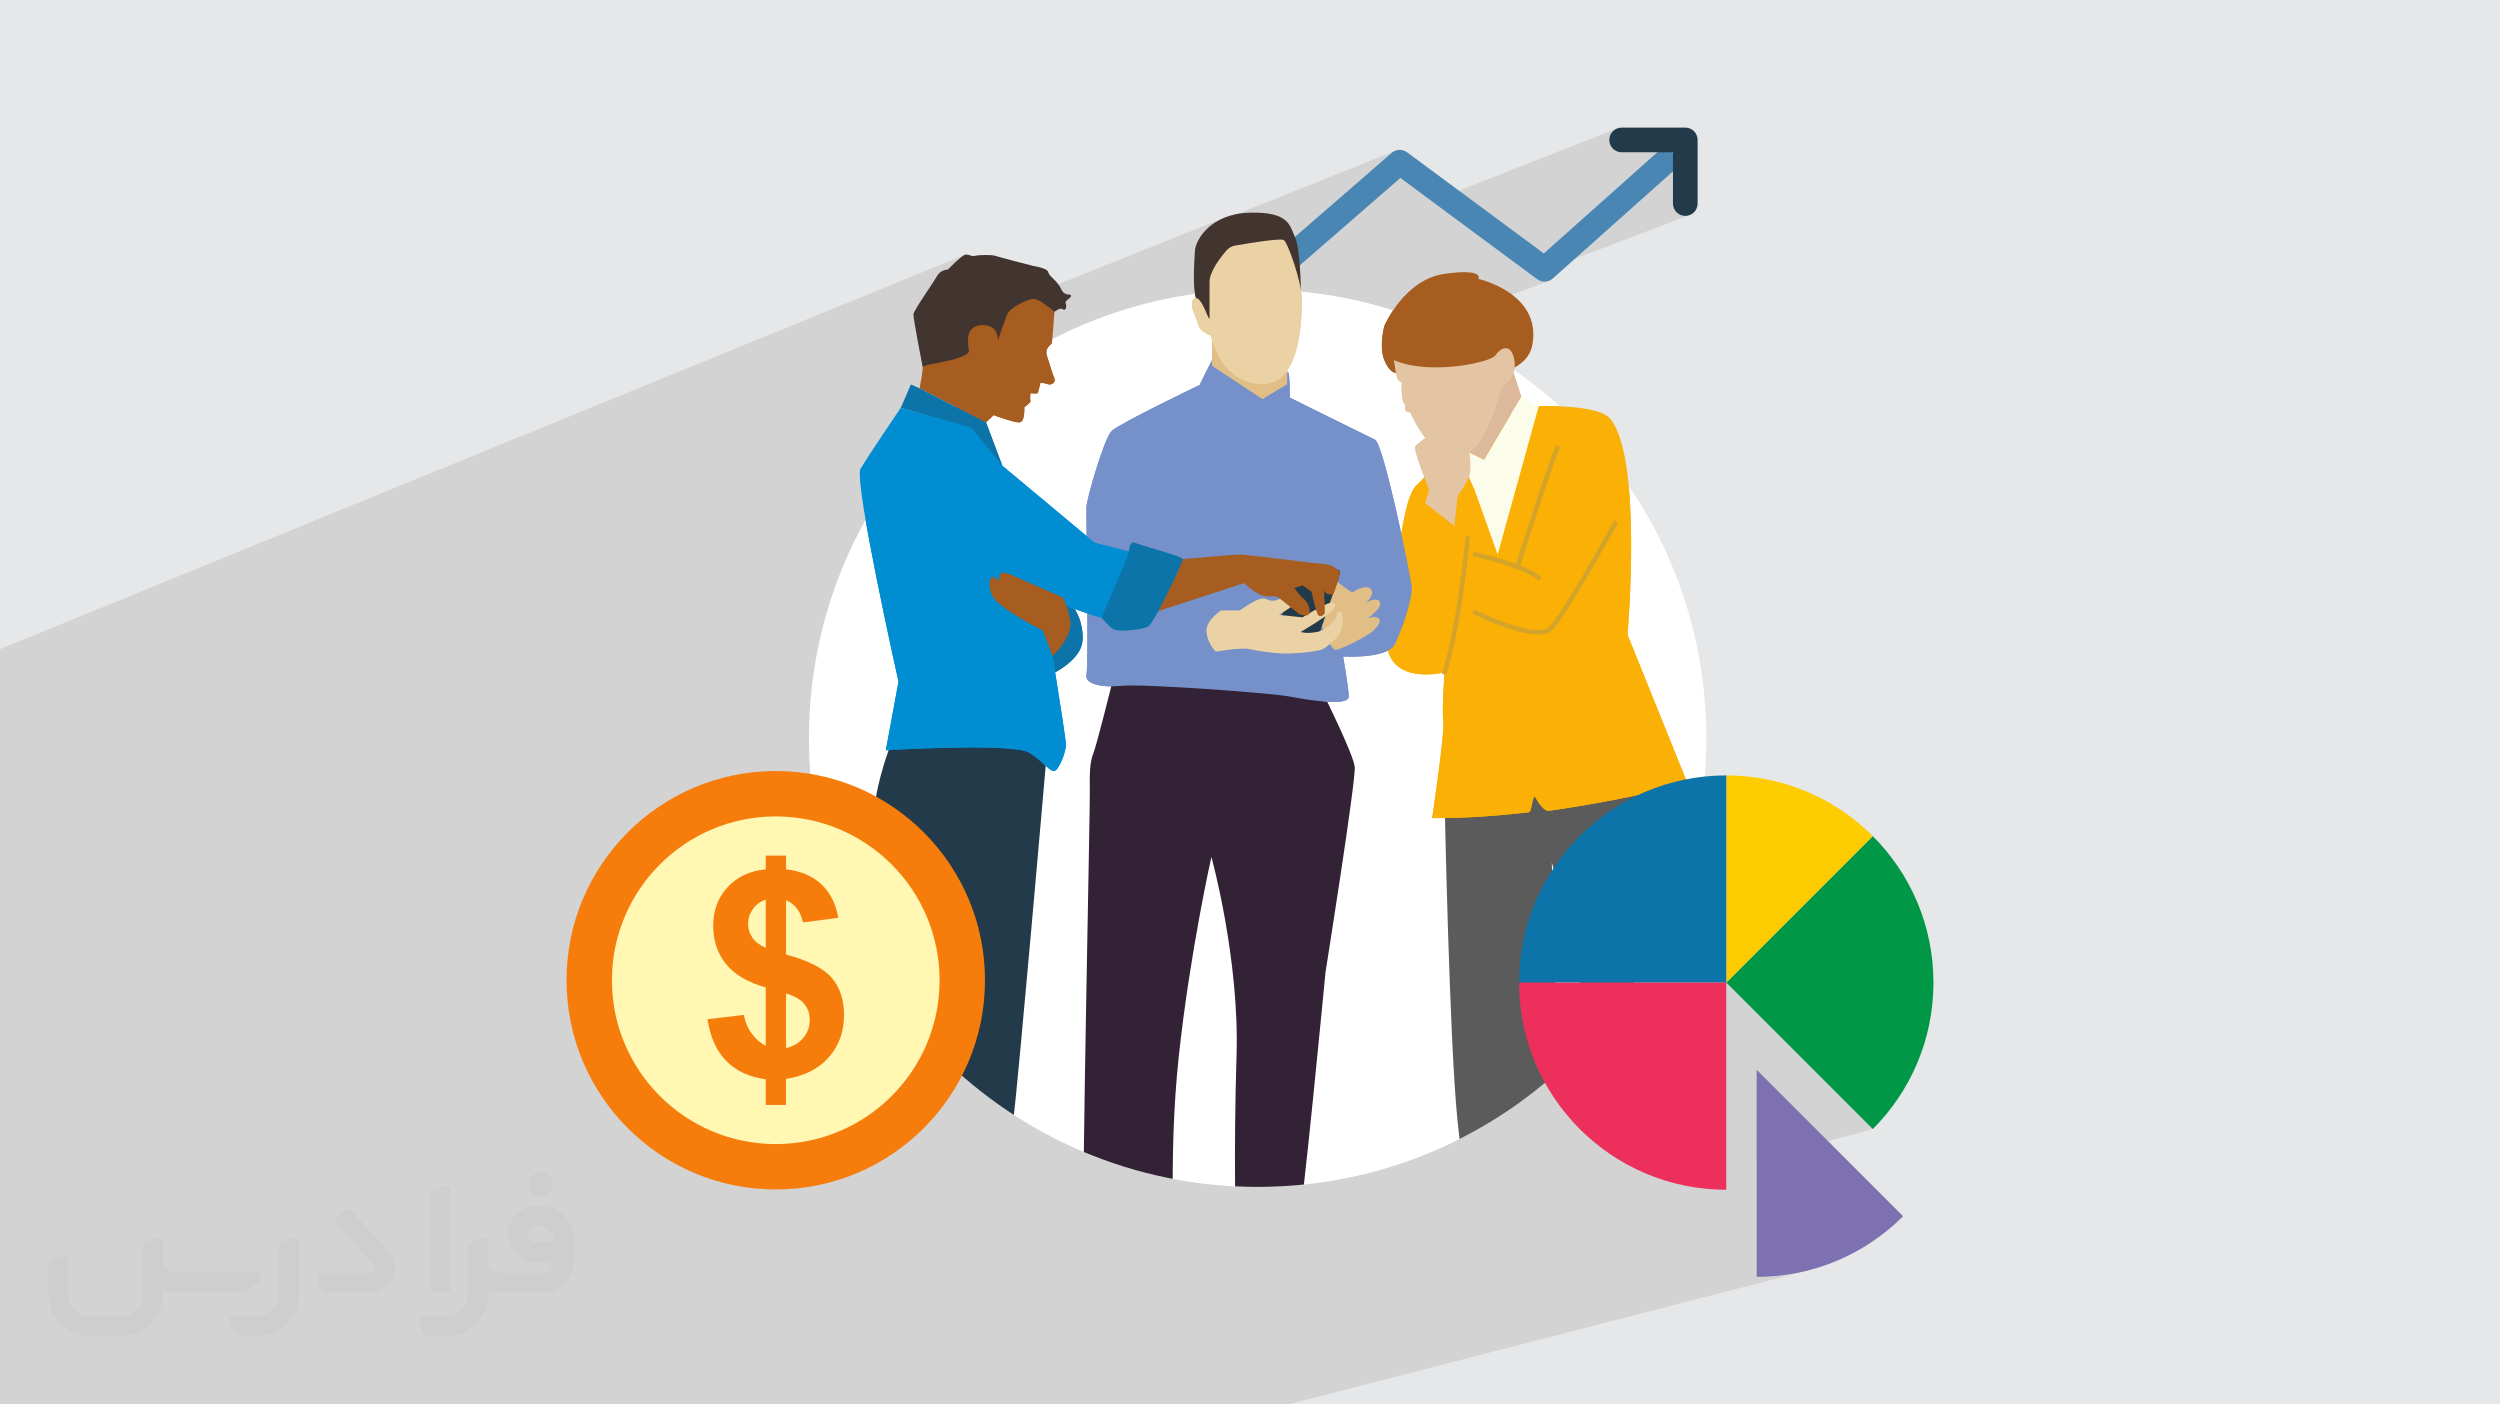 <?xml version="1.0" encoding="UTF-8"?>
<!DOCTYPE svg PUBLIC "-//W3C//DTD SVG 1.0//EN" "http://www.w3.org/TR/2001/REC-SVG-20010904/DTD/svg10.dtd">
<!-- Creator: CorelDRAW -->
<svg xmlns="http://www.w3.org/2000/svg" xml:space="preserve" width="94.192mm" height="52.917mm" version="1.0" style="shape-rendering:geometricPrecision; text-rendering:geometricPrecision; image-rendering:optimizeQuality; fill-rule:evenodd; clip-rule:evenodd"
viewBox="0 0 9404.92 5283.66"
 xmlns:xlink="http://www.w3.org/1999/xlink"
 xmlns:xodm="http://www.corel.com/coreldraw/odm/2003">
 <defs>
  <style type="text/css">
   <![CDATA[
    .fil23 {fill:none}
    .fil25 {fill:#FFF7B2}
    .fil24 {fill:#F67C0B}
    .fil5 {fill:white}
    .fil7 {fill:#5B5B5B;fill-rule:nonzero}
    .fil29 {fill:#FECC00;fill-rule:nonzero}
    .fil14 {fill:#7690C9;fill-rule:nonzero}
    .fil28 {fill:#7E71B1;fill-rule:nonzero}
    .fil27 {fill:#009846;fill-rule:nonzero}
    .fil22 {fill:#008DD2;fill-rule:nonzero}
    .fil19 {fill:#0C74A8;fill-rule:nonzero}
    .fil21 {fill:#192F3A;fill-rule:nonzero}
    .fil4 {fill:#223A49;fill-rule:nonzero}
    .fil16 {fill:#332235;fill-rule:nonzero}
    .fil20 {fill:#352823;fill-rule:nonzero}
    .fil6 {fill:#42342E;fill-rule:nonzero}
    .fil3 {fill:#4986B4;fill-rule:nonzero}
    .fil15 {fill:#584B2C;fill-rule:nonzero}
    .fil11 {fill:#A75D20;fill-rule:nonzero}
    .fil13 {fill:#D3A32A;fill-rule:nonzero}
    .fil10 {fill:#DBB99A;fill-rule:nonzero}
    .fil17 {fill:#E0BE86;fill-rule:nonzero}
    .fil12 {fill:#E3C4A3;fill-rule:nonzero}
    .fil18 {fill:#EAD2A5;fill-rule:nonzero}
    .fil30 {fill:#EC305B;fill-rule:nonzero}
    .fil26 {fill:#F67C0B;fill-rule:nonzero}
    .fil8 {fill:#FAB005;fill-rule:nonzero}
    .fil9 {fill:#FBFCE9;fill-rule:nonzero}
    .fil2 {fill:#373435;fill-rule:nonzero;fill-opacity:0.031}
    .fil1 {fill:#2B2A29;fill-opacity:0.102}
    .fil0 {fill:#E6E7E8}
   ]]>
  </style>
    <clipPath id="id0">
     <path d="M4731.23 1089.13c932.26,0 1688,755.75 1688,1688 0,932.26 -755.75,1688 -1688,1688 -932.26,0 -1688,-755.75 -1688,-1688 0,-932.26 755.75,-1688 1688,-1688z"/>
    </clipPath>
 </defs>
 <g id="Layer_x0020_1">
  <polygon class="fil0" points="-0,0 9404.92,0 9404.92,5283.66 -0,5283.66 "/>
  <polygon class="fil1" points="1064.01,5283.66 410.69,5283.66 338.39,5283.66 155.25,5283.66 -0,5283.66 -0,5225.17 -0,5077.42 -0,5055.96 -0,4993.07 -0,4989.29 -0,4968.56 -0,4966.05 -0,4954.8 -0,4935.12 -0,4887.2 -0,4885.22 -0,4854.95 -0,4844.06 -0,4700.19 -0,4699.52 -0,4656.69 -0,4521.87 -0,4501.95 -0,4477.56 -0,4438.81 -0,4382.94 -0,4371.98 -0,4371.59 -0,4370.48 -0,4360.07 -0,4357.77 -0,4350.76 -0,4347.61 -0,4345.39 -0,4338.05 -0,4336.19 -0,4333.38 -0,4255.87 -0,4254.83 -0,4253.31 -0,4247.89 -0,4236.87 -0,4222.98 -0,4214.21 -0,4208.22 -0,4205.93 -0,4203.71 -0,4201.56 -0,4185.33 -0,4177.72 -0,4177.11 -0,4176.7 -0,4176.31 -0,4173.96 -0,4160.44 -0,4137.12 -0,4118.69 -0,4118.29 -0,4117.22 -0,4114.34 -0,4106.86 -0,4099.72 -0,4078.27 -0,4077.46 -0,4075.58 -0,4066.83 -0,4065.66 -0,4060.63 -0,4060.55 -0,4059.36 -0,4058.8 -0,4053.82 -0,4053.61 -0,4053.11 -0,4049.58 -0,4048.02 -0,4036.65 -0,4035.24 -0,4035.14 -0,4030.05 -0,4025.04 -0,4021.5 -0,4021.41 -0,4021.12 -0,4011.94 -0,4011.35 -0,4008.81 -0,3997.97 -0,3983.45 -0,3977.36 -0,3971.7 -0,3968.79 -0,3966.45 -0,3965.29 -0,3962.12 -0,3952.39 -0,3952.2 -0,3951.69 -0,3945.97 -0,3944.05 -0,3934.74 -0,3933.93 -0,3933.13 -0,3930.15 -0,3922.73 -0,3917 -0,3914.84 -0,3909.68 -0,3906.82 -0,3891.6 -0,3891.35 -0,3889.01 -0,3882.61 -0,3876.59 -0,3861.24 -0,3859.66 -0,3857.38 -0,3852.54 -0,3822.63 -0,3820.67 -0,3812.99 -0,3808.48 -0,3782.37 -0,3781.62 -0,3780.33 -0,3775.01 -0,3756.42 -0,3743.04 -0,3737.24 -0,3713.26 -0,3708.13 -0,3687.87 -0,3684.19 -0,3682.98 -0,3672.84 -0,3640.72 -0,3638.84 -0,3633.38 -0,3623.66 -0,3623.62 -0,3608.5 -0,3604.47 -0,3599.82 -0,3594 -0,3588.69 -0,3564.83 -0,3555.53 -0,3554.79 -0,3544.87 -0,3544.59 -0,3543.7 -0,3542.3 -0,3537.83 -0,3505.93 -0,3492.8 -0,3467.52 -0,3435.18 -0,3419.04 -0,3369.14 -0,3326.74 -0,3321.57 -0,3315.39 -0,3293.39 -0,3275.48 -0,3261.74 -0,3252.1 -0,3243.08 -0,3243 -0,3237.9 -0,3223.68 -0,3221.43 -0,3221.08 -0,3207.67 -0,3189.34 -0,3170.91 -0,3169.15 -0,3111.02 -0,3106.55 -0,3068.02 -0,3067.74 -0,3059.98 -0,3042.26 -0,3026.73 -0,3025.37 -0,3023.37 -0,3012.5 -0,3010.9 -0,3000.96 -0,2995.27 -0,2994.8 -0,2992.74 -0,2985.71 -0,2982.83 -0,2978.04 -0,2977.74 -0,2964.55 -0,2951.37 -0,2937.7 -0,2937.12 -0,2934.82 -0,2909.61 -0,2903.85 -0,2898.69 -0,2892.26 -0,2885.95 -0,2872.89 -0,2866.06 -0,2855.52 -0,2852.06 -0,2828.8 -0,2826 -0,2801.35 -0,2776.03 -0,2771.61 -0,2769.93 -0,2766.06 -0,2763.53 -0,2760.68 -0,2759.23 -0,2757.66 -0,2755.81 -0,2752.05 -0,2746.34 -0,2733.14 -0,2697.2 -0,2694.07 -0,2676.41 -0,2670.68 -0,2668.34 -0,2663.71 -0,2570.78 -0,2475.73 -0,2468.14 -0,2465.37 -0,2442.06 3627.9,959.26 3620.96,963.44 3611.89,970.54 3601.63,979.47 3591.11,989.16 3581.3,998.56 3573.12,1006.6 3567.52,1012.2 3565.44,1014.3 3534.4,1026.97 3529.88,1031.33 3524.15,1039.72 3520.91,1045.34 3516.48,1052.5 3511.02,1060.97 3504.77,1070.53 3497.89,1080.92 3490.59,1091.91 3483.05,1103.27 3475.46,1114.74 3468.02,1126.12 3460.93,1137.13 3454.36,1147.56 3448.53,1157.18 3443.61,1165.73 3439.8,1172.97 3437.3,1178.69 3436.29,1182.63 3436.51,1187.47 3437.49,1195.72 3439.12,1206.84 3441.3,1220.34 3443.93,1235.7 3446.88,1252.41 3450.06,1269.96 3452.1,1281.01 4605.52,819.03 4586.8,827.72 4570.03,837.52 4566.42,840.11 5248.79,566.91 5241.75,570.39 5235.26,575.11 5007.78,772.82 5268.02,669.52 5386.38,757.05 6082.36,483.67 6074.48,487.94 6067.62,493.59 6061.95,500.45 6057.68,508.33 6054.97,517.03 6054.03,526.37 6054.97,535.72 6057.68,544.43 6061.95,552.3 6067.62,559.17 6074.48,564.83 6082.36,569.11 6091.06,571.81 6100.4,572.75 6230.88,572.75 6247.74,566.2 6239.44,569.98 6235.62,572.75 6293.61,572.75 6293.61,765.81 6294.55,775.16 6297.26,783.86 6301.53,791.74 6307.2,798.6 6314.06,804.26 6321.95,808.54 6330.66,811.24 6340,812.18 6349.35,811.24 6358.04,808.54 5762.06,1034.92 5783,1050.42 5789.9,1054.65 5797.27,1057.57 5804.92,1059.18 5812.69,1059.47 5820.4,1058.47 5827.87,1056.18 5198.56,1294.34 5198.51,1302.17 5198.96,1312.99 5200.03,1323.81 5201.8,1334.48 5204.4,1344.85 5207.89,1354.79 5213.32,1366.28 5243.88,1354.79 5256.47,1359.91 5269.58,1364.43 5283.17,1368.38 5297.17,1371.77 5311.52,1374.65 5326.17,1377.01 5341.06,1378.89 5356.13,1380.32 5371.34,1381.31 5386.61,1381.89 5401.89,1382.08 5417.14,1381.9 5432.28,1381.38 5447.26,1380.54 5462.03,1379.4 5476.53,1377.99 5477.61,1377.86 5652.8,1312.58 5663.38,1309.98 5673.65,1311.86 5683.06,1319.28 5691.02,1333.25 5696.99,1354.79 5698.54,1378.87 5694.74,1399.77 5693.55,1402.55 5693.84,1402.44 5722.85,1491.97 5787.26,1527.99 5788.26,1527.97 5799.23,1527.83 5810.9,1527.76 5823.17,1527.78 5835.95,1527.92 5849.15,1528.19 5862.68,1528.6 5876.45,1529.16 5890.38,1529.92 5904.37,1530.87 5918.33,1532.05 5932.18,1533.45 5945.82,1535.11 5959.17,1537.02 5972.14,1539.23 5984.64,1541.75 5996.57,1544.57 6007.86,1547.75 6018.41,1551.27 6028.12,1555.17 6036.93,1559.46 6044.72,1564.15 6051.42,1569.27 6056.93,1574.84 6068.03,1590.09 6078.12,1608.18 6087.21,1628.86 6095.38,1651.95 6102.65,1677.2 6109.07,1704.42 6114.68,1733.37 6119.54,1763.85 6123.68,1795.63 6127.14,1828.5 6129.98,1862.24 6132.24,1896.64 6133.94,1931.48 6135.16,1966.53 6135.93,2001.59 6136.29,2036.44 6136.28,2070.85 6135.95,2104.62 6135.35,2137.53 6134.52,2169.36 6133.5,2199.88 6132.34,2228.9 6131.08,2256.16 6129.77,2281.5 6128.44,2304.65 6127.14,2325.43 6125.94,2343.61 6124.84,2358.97 6123.91,2371.29 6123.2,2380.36 6122.73,2385.96 6122.57,2387.87 6349.12,2948.97 6087.32,3031.67 6058.48,3050.17 6047.41,3058.04 6494.24,2917.06 6494.24,3312.72 7045.35,3145.34 6494.24,3696.44 7045.35,4247.56 6608.38,4366.16 6608.38,4803.65 6628.49,4803.4 6648.48,4802.63 6668.34,4801.37 6688.06,4799.62 6707.65,4797.39 6727.07,4794.67 6746.34,4791.48 6765.45,4787.81 6784.39,4783.69 6803.16,4779.11 4845.06,5283.66 4750.98,5283.66 3492.03,5283.66 3228.03,5283.66 2135.57,5283.66 2064.87,5283.66 "/>
  <g id="_2555044272912">
   <path class="fil2" d="M1125.4 4672.59l0 197.03c0,20.41 -3.74,40.82 -11.66,59.56 -7.92,18.74 -19.16,36.25 -33.74,50.4 -14.58,14.58 -31.65,25.82 -50.4,33.74 -18.74,7.92 -39.15,11.66 -59.56,11.66l-60.82 0c-7.08,0 -14.16,-2.08 -19.99,-6.25 -5.83,-4.16 -10.41,-9.58 -12.92,-16.25l-11.24 -29.16c-0.83,-2.5 -1.25,-5.41 -1.25,-8.33 0,-2.92 1.25,-5.42 2.92,-7.92 1.67,-2.5 3.74,-4.16 6.25,-5.41 2.5,-1.25 5.41,-2.09 7.91,-1.67l86.23 0c22.08,0 42.91,-8.75 58.73,-24.57 15.41,-15.42 24.15,-36.65 24.15,-58.73l0 -179.12c0,-3.33 1.26,-6.66 3.33,-9.58 2.09,-2.92 5,-5 7.92,-6.25l40.82 -15.83c2.5,-0.84 5.41,-1.25 8.33,-0.84 2.92,0.42 5.42,1.26 7.5,2.92 2.09,1.67 4.17,3.75 5.42,6.25 1.25,2.92 2.08,5.83 2.08,8.33z"/>
   <path class="fil2" d="M2033.88 4536.8l-15 0c-59.57,0 -109.13,48.73 -108.31,107.88 0.42,27.5 12.08,54.16 31.66,73.32 19.57,19.57 46.23,30.4 74.14,30.4l39.57 0c5.42,0 10.41,2.08 14.17,5.83 3.74,3.74 5.83,8.75 5.83,14.16 0,5.42 -2.09,10.41 -5.83,14.17 -3.75,3.74 -8.75,5.83 -14.17,5.83l-179.11 0c-10.83,0 -20.83,-4.58 -28.33,-12.08 -7.5,-7.5 -11.66,-17.91 -12.08,-28.33l0 -74.98c0,-2.92 -0.83,-5.41 -2.08,-7.92 -1.25,-2.5 -3.33,-4.57 -5.42,-6.24 -2.08,-1.67 -4.99,-2.51 -7.5,-2.92 -2.92,-0.42 -5.41,0 -8.33,0.83l-41.24 15.83c-2.92,1.25 -5.83,3.33 -7.92,6.25 -2.08,2.92 -2.92,6.25 -2.92,9.58l0 179.12c0,22.08 -8.75,43.32 -24.15,58.73 -15.42,15.42 -36.65,24.57 -58.73,24.57l-86.64 0.01c-2.92,0 -5.42,0.83 -7.92,2.08 -2.5,1.25 -4.58,3.33 -6.25,5.42 -1.66,2.5 -2.5,4.99 -2.92,7.5 -0.41,2.92 0,5.41 1.26,8.33l11.24 29.16c2.5,6.67 7.08,12.5 12.91,16.66 5.83,4.16 12.91,6.25 20,5.83l60.81 0c41.24,0 80.81,-16.25 109.97,-45.82 29.16,-29.16 45.81,-68.74 45.81,-109.97l0 -18.32c15.84,7.91 33.33,12.08 50.82,12.08l157.03 0c30.41,0 59.99,-12.08 81.65,-33.74 21.66,-21.67 33.74,-50.82 33.74,-81.65l0 -85.81c0,-33.32 -13.33,-65.39 -36.65,-89.14 -23.74,-23.74 -55.82,-36.65 -89.14,-36.65zm50.39 136.2l-66.64 0c-7.92,0 -15.42,-2.5 -21.25,-7.91 -5.83,-5.42 -9.59,-12.5 -10.41,-20.42 0,-4.16 0.42,-8.75 2.08,-12.91 1.67,-4.16 3.75,-7.91 6.67,-10.82 5.83,-5.42 13.75,-8.76 21.66,-8.76l7.09 0c16.25,0 31.65,6.25 42.9,17.91 11.66,11.25 17.91,26.66 17.91,42.91z"/>
   <path class="fil2" d="M1694.39 4478.9l0 367.39c0,2.08 -0.42,4.57 -1.25,6.66 -0.84,2.09 -2.09,4.16 -3.75,5.83 -1.67,1.67 -3.33,2.92 -5.41,3.74 -2.09,0.84 -4.16,1.26 -6.67,1.26l-40.82 0c-2.08,0 -4.58,-0.42 -6.66,-1.26 -2.09,-0.83 -4.16,-2.08 -5.42,-3.74 -1.66,-1.67 -2.92,-3.74 -3.74,-5.83 -0.83,-2.09 -1.25,-4.58 -1.25,-6.66l0 -351.57c0,-3.32 0.83,-6.66 2.92,-9.58 2.08,-2.92 4.58,-5 7.91,-6.25l40.83 -15.83c2.5,-0.84 5.41,-1.25 8.33,-1.25 2.92,0.41 5.41,1.25 7.5,2.92 2.5,1.66 4.16,3.74 5.41,6.24 1.25,2.09 2.09,5 2.09,7.92z"/>
   <path class="fil2" d="M1391.56 4863.79l-153.7 0c-7.08,0 -14.17,-2.09 -20,-6.25 -5.83,-4.16 -10.41,-9.99 -13.33,-16.66l-11.24 -28.74c-0.83,-2.51 -1.25,-5.42 -0.83,-8.34 0.41,-2.92 1.25,-5.41 2.92,-7.91 1.66,-2.51 3.74,-4.16 6.24,-5.42 2.51,-1.25 5.42,-2.08 7.92,-2.08l184.11 0c3.33,0 6.66,-1.25 9.58,-2.92 2.93,-2.09 5,-4.58 6.67,-7.92 1.25,-3.33 1.67,-6.66 1.25,-9.99 -0.42,-3.33 -2.08,-6.67 -4.16,-9.17l-141.63 -154.12c-2.92,-3.33 -4.58,-7.92 -4.58,-12.5 0,-4.58 2.09,-8.75 5.83,-12.08l29.58 -27.49c3.33,-2.92 7.92,-4.58 12.5,-4.58 4.58,0.42 8.75,2.09 12.08,5.83l140.37 152.87c55.41,59.57 12.5,157.46 -69.56,157.46z"/>
   <path class="fil2" d="M977.53 4817.97l-20 17.07c-20.83,17.91 -47.49,27.91 -74.98,27.91l-211.19 0c-19.57,0 -39.15,-4.16 -57.06,-12.49l0 16.25c0,20.82 -4.16,41.65 -12.08,60.81 -7.91,19.16 -19.57,36.65 -34.57,51.65 -14.58,14.58 -32.07,26.24 -51.65,34.58 -19.16,7.91 -39.99,12.07 -60.82,12.07l-114.55 0.01c-20.83,0 -41.66,-4.17 -60.82,-12.08 -19.16,-7.92 -36.65,-19.58 -51.65,-34.58 -14.58,-14.58 -26.24,-32.07 -34.57,-51.65 -7.92,-19.16 -12.08,-39.98 -12.08,-60.81l0 -107.89c0,-3.33 1.25,-6.66 2.92,-9.58 2.09,-2.92 4.58,-5 7.92,-6.25l40.82 -15.83c2.5,-0.84 5.41,-1.26 8.33,-0.84 2.92,0.42 5.42,1.25 7.5,2.92 2.09,1.67 4.16,3.75 5.42,6.25 1.25,2.5 2.08,5 2.08,7.92l0 128.71c0,20.83 8.34,40.82 22.92,55.41 14.58,14.58 34.57,22.91 55.4,22.91l125.79 0c20.83,0 40.41,-8.34 54.99,-22.92 14.58,-14.58 22.92,-34.57 22.92,-55.4l0 -184.11c0,-3.33 1.25,-6.67 2.92,-9.59 2.08,-2.92 4.57,-4.99 7.91,-6.24l40.82 -15.84c2.51,-0.83 5.42,-1.25 8.34,-0.83 2.92,0.42 5.41,1.25 7.91,2.92 2.51,1.67 4.17,3.74 5.42,6.25 1.25,2.5 2.08,5.41 2.08,7.91l0 70.4c0,11.66 4.58,23.32 12.92,31.65 8.33,8.34 19.57,13.33 31.65,13.33l307.4 0c3.33,0 7.09,0.84 9.59,2.92 2.92,2.09 5,5 6.25,7.92 1.25,3.33 1.25,6.66 0.41,10.41 0,3.74 -2.08,6.66 -4.57,8.75z"/>
   <path class="fil2" d="M2033.88 4503.89c25.82,0 47.07,-21.25 47.07,-47.07 0,-25.83 -21.25,-47.07 -47.07,-47.07 -25.83,0 -47.08,21.24 -47.08,47.07 0,25.82 21.25,47.07 47.08,47.07z"/>
  </g>
  <g id="_2555044287168">
   <g>
    <path class="fil3" d="M4801.98 1059.53c-12.96,0 -25.85,-5.4 -35.03,-15.97 -16.8,-19.33 -14.75,-48.62 4.58,-65.41l463.73 -403.04c16.42,-14.27 40.53,-15.22 57.99,-2.3l514.58 380.63 424.01 -377.96c19.11,-17.03 48.42,-15.37 65.48,3.75 17.03,19.13 15.36,48.44 -3.75,65.47l-452.15 403.06c-16.38,14.59 -40.78,15.72 -58.42,2.65l-514.98 -380.9 -435.66 378.64c-8.77,7.62 -19.6,11.37 -30.38,11.37z"/>
    <path class="fil4" d="M6340 812.18c-25.62,0 -46.39,-20.75 -46.39,-46.37l0 -193.06 -193.21 0c-25.6,0 -46.37,-20.76 -46.37,-46.38 0,-25.6 20.77,-46.35 46.37,-46.35l239.6 0c25.6,0 46.37,20.75 46.37,46.35l0 239.44c0,25.62 -20.77,46.37 -46.37,46.37z"/>
   </g>
   <path class="fil5" d="M4731.23 1089.13c932.26,0 1688,755.75 1688,1688 0,932.26 -755.75,1688 -1688,1688 -932.26,0 -1688,-755.75 -1688,-1688 0,-932.26 755.75,-1688 1688,-1688z"/>
   <g style="clip-path:url(#id0)">
    <g>
     <path id="_1" class="fil6" d="M5556.54 4905.56c0,0 -90.33,95.82 -186.32,92 -95.98,-3.82 -76.22,49.81 -79.04,72.4 0,0 2.82,41.83 175.03,32.2 172.21,-9.62 239.97,-40.68 239.97,-40.68l0 40.68 152.45 0c0,0 24.8,-36.64 30.74,-137.47 5.95,-100.82 -22.28,-59.13 -22.28,-59.13l-310.55 0z"/>
     <path class="fil6" d="M6274.26 4977.15c0,0 -68.41,75.87 -99.46,89.98 -31.06,14.12 -69.28,124.22 99.46,127.04 168.73,2.83 273.19,-34.4 278.83,-92.01 5.64,-57.61 50.82,-136.83 56.46,-146.64 5.64,-9.78 -24.44,-58.51 -24.44,-58.51l-310.85 80.14z"/>
     <path class="fil7" d="M5434.44 3001.45c0,0 17.65,911.5 48.7,1214.75 31.05,303.26 87.52,660.48 73.4,689.37 -14.11,28.89 135.51,109.82 268.2,77.82 132.68,-31.99 71.09,-49.9 65.46,-117.65 -5.65,-67.76 -46.67,-1344.23 -52.32,-1620.91 0,0 52.32,185.37 67.89,265.83 17.95,92.61 149.36,771.99 269.03,1045.51 39.52,90.33 81.87,358.04 73.4,397.8 -8.47,39.78 228.66,58.6 265.37,29.43 36.69,-29.17 87.51,-29.17 67.75,-147.74 -19.75,-118.57 -64.93,-590.03 -104.45,-714.24 -39.52,-124.21 -155.26,-400.88 -169.38,-513.8 -14.12,-112.93 -33.32,-641.16 -33.32,-641.16l-839.72 35z"/>
     <path class="fil8" d="M5735.1 1529.82c0,0 269.67,-16.75 321.83,45.01 124.09,146.9 65.64,813.04 65.64,813.04l226.55 561.09c0,0 -250.6,63.08 -521.69,101.18 -24.54,3.44 -52.93,-54 -52.93,-54 -10.89,1.35 -11.96,58.37 -22.96,59.64 -119.96,13.84 -245.46,22.96 -363.68,21.79 0,0 48.39,-327.02 42.04,-363.02 -6.35,-36 4.54,-185.35 4.54,-185.35 0,0 -256.19,65.71 -213.85,-178.88 42.35,-244.59 55.05,-473.25 107.98,-524.07 52.94,-50.82 99.87,-117.37 99.87,-117.37l306.66 -179.06z"/>
     <polygon class="fil9" points="5545.83,1838.69 5634.13,2086.14 5788.62,1528.75 5582.8,1729.46 5509.13,1749.05 "/>
     <polygon class="fil9" points="5582.8,1729.46 5636.88,1803.75 5788.62,1528.75 5722.85,1491.97 "/>
     <path class="fil9" d="M5582.8 1729.46c0,0 -34.45,18.3 -32.53,47.35 1.92,29.06 -4.43,61.88 -4.43,61.88l-62.38 -139.75 38.02 0 61.32 30.52z"/>
     <polygon class="fil10" points="5693.84,1402.44 5722.85,1491.97 5582.8,1729.46 5521.48,1698.94 5638.99,1422.87 "/>
     <path class="fil11" d="M5251.69 1402.47c0,0 -22.63,3.84 -43.8,-47.68 -21.17,-51.51 0,-128.45 0,-128.45 0,0 74.11,-175.03 226.56,-196.2 152.45,-21.17 127.04,19.06 127.04,19.06 0,0 239.26,52.93 203.26,247.71 -36,194.8 -513.05,105.55 -513.05,105.55z"/>
     <path class="fil12" d="M5243.88 1354.79c0,0 8.47,71.29 19.06,77.64 10.58,6.35 10.58,6.35 10.58,6.35 0,0 -6.35,69.87 14.82,86.81 0,0 -12.7,25.41 16.94,25.41 0,0 80.46,188.43 184.2,169.38 103.75,-19.06 158.8,-262.55 158.8,-262.55 0,0 61.41,-34.59 48.7,-103.04 -12.7,-68.46 -52.93,-45.16 -71.99,-17.64 -19.05,27.53 -249.83,75.52 -381.11,17.64z"/>
     <path class="fil12" d="M5361.62 1893.03l14.82 -50.82c0,0 -60.7,-151.03 -52.23,-162.32 8.48,-11.29 38.06,-32.08 38.06,-32.08l-2.77 -16.35c0,0 -5.65,-56.03 0,-58.85 5.65,-2.83 83.85,-13.58 111.8,-6.09 27.94,7.5 67.11,97.84 64.99,105.25 -2.12,7.41 -11.64,6.35 -11.64,6.35 0,0 14.82,83.63 1.06,116.45 -13.76,32.82 -42.26,71.99 -42.26,71.99l-12.15 112.22 -109.68 -85.75z"/>
     <path class="fil13" d="M5786.43 2387.09c-84.8,0 -222.39,-66.79 -241.54,-76.29 -4.18,-2.08 -5.9,-7.16 -3.81,-11.34 2.09,-4.19 7.17,-5.92 11.34,-3.82 0.58,0.29 58.25,28.79 121.58,50.36 80,27.27 134.61,31.7 153.81,12.5 52.18,-52.18 239.48,-391.65 241.35,-395.07 2.27,-4.11 7.4,-5.59 11.51,-3.33 4.09,2.26 5.59,7.41 3.32,11.5 -7.75,14.07 -190.34,345.02 -244.22,398.89 -11.85,11.86 -30.72,16.61 -53.34,16.61z"/>
     <path class="fil13" d="M5434.44 2537.67c-0.88,0 -1.76,-0.14 -2.65,-0.43 -4.43,-1.45 -6.86,-6.24 -5.4,-10.68 54.95,-167.69 86.35,-499.7 86.65,-503.04 0.44,-4.66 4.59,-8.08 9.23,-7.65 4.65,0.44 8.08,4.56 7.65,9.23 -0.32,3.35 -31.89,337.27 -87.43,506.73 -1.17,3.57 -4.48,5.84 -8.05,5.84z"/>
     <path class="fil13" d="M5768.43 2974.92c-4.27,0 -7.95,-3.23 -8.42,-7.56l-58.86 -548.23c-0.5,-4.65 2.86,-8.83 7.52,-9.33 4.75,-0.45 8.83,2.87 9.33,7.52l58.86 548.23c0.5,4.64 -2.87,8.83 -7.52,9.32l-0.91 0.05z"/>
     <path class="fil13" d="M5788.61 2181.6c-1.72,0 -3.44,-0.53 -4.95,-1.62 -71.09,-51.36 -235.04,-85.2 -236.7,-85.54 -4.58,-0.94 -7.53,-5.41 -6.59,-9.98 0.93,-4.58 5.42,-7.53 9.99,-6.62 6.86,1.41 169.19,34.94 243.22,88.43 3.79,2.73 4.64,8.03 1.91,11.82 -1.65,2.3 -4.24,3.51 -6.88,3.51z"/>
     <path class="fil13" d="M5709.57 2138.11c-0.84,0 -1.71,-0.14 -2.56,-0.41 -4.46,-1.42 -6.93,-6.17 -5.51,-10.62 5.19,-16.39 127.5,-401.5 150.12,-446.74 2.1,-4.18 7.17,-5.88 11.36,-3.78 4.18,2.09 5.88,7.18 3.78,11.36 -22.04,44.05 -147.87,440.28 -149.13,444.28 -1.14,3.6 -4.46,5.92 -8.07,5.92z"/>
     <path class="fil14" d="M4559.72 1354.79c0,0 -37.74,73.41 -41.98,83.28 -4.23,9.89 -4.23,9.89 -4.23,9.89 0,0 -303.48,145.39 -331.72,173.62 -28.23,28.23 -93.16,252.66 -94.57,285.13 -1.41,32.46 8.47,598.49 0,630.96 -8.47,32.46 50.81,50.8 131.27,42.35 80.46,-8.47 560.39,26.81 628.14,39.51 67.76,12.71 228.67,40.94 227.26,0 -1.41,-40.93 -21.17,-149.61 -21.17,-149.61 0,0 166.56,9.88 194.79,-46.58 28.23,-56.46 67.76,-175.04 63.52,-215.96 -4.23,-40.95 -105.87,-537.8 -138.33,-553.33 -32.47,-15.53 -320.42,-158.09 -320.42,-158.09 0,0 0.27,-96.21 -7.05,-95.98 -7.33,0.24 -285.51,-45.17 -285.51,-45.17z"/>
     <path class="fil15" d="M4427.4 5019.14c-5.64,-47.99 -26.93,-63.42 -24.05,-113.58l-269.54 0 1.34 8.23c0,0 -102.96,123.7 -182.01,130.76 -79.05,7.06 -69.17,16.93 -74.82,50.81 -5.64,33.88 53.64,76.22 179.27,46.58 107.91,-25.45 180.33,-53.96 227.26,-56.15l0 9.58 135.66 0 0 -48.79c5.38,-8.16 8.09,-17.34 6.9,-27.44z"/>
     <path class="fil15" d="M5162.72 5095.37c-5.65,-33.88 4.23,-43.75 -74.81,-50.81 -79.05,-7.06 -182.02,-130.76 -182.02,-130.76l1.34 -8.23 -269.54 0c2.89,50.15 -18.41,65.59 -24.05,113.58 -0.83,7.05 0.27,13.66 2.83,19.8l0 56.42 135.59 0 0 -9.72c46.77,0.61 120.29,30.07 231.4,56.29 125.63,29.65 184.92,-12.7 179.27,-46.58z"/>
     <path class="fil6" d="M4893.76 1088.56c0,0 -1.96,-153 -21.72,-195.34 -19.77,-42.35 -19.77,-97.39 -170.8,-93.16 -151.04,4.23 -204.68,106.19 -206.09,144.14 -1.41,37.94 -12.71,155.1 11.29,194.63 23.99,39.53 66.34,87.52 66.34,87.52l320.97 -137.78z"/>
     <path class="fil16" d="M4183.21 2571.55c0,0 -57.87,232.89 -70.57,263.95 -12.71,31.05 -14.12,76.22 -12.71,138.33 1.41,62.11 -31.05,1548.47 -22.59,1638.79 8.48,90.34 52.23,199.03 52.23,199.03 0,0 -19.77,66.35 -15.53,93.16 4.23,26.83 253.75,15.98 253.75,15.98 0,0 56.47,4.23 55.06,-74.81 -1.41,-79.05 -30.72,-477.55 11.62,-871.36 42.34,-393.82 122.79,-750.94 122.79,-750.94 0,0 105.87,382.53 94.58,746.7 -11.29,364.18 -3.96,664.84 0.84,717.06 4.8,52.23 -17.78,115.74 -27.66,134.1 -9.89,18.35 4.23,129.86 4.23,129.86 0,0 238.56,12.7 269.6,-18.35 31.06,-31.05 -45.16,-160.91 -22.58,-256.9 22.58,-95.98 110.1,-1017.72 110.1,-1017.72 0,0 115.73,-726.95 110.09,-773.53 -5.65,-46.58 -103.04,-244 -103.04,-244 0,0 -296.42,-80.65 -451.7,-80.65 -155.26,0 -358.53,11.3 -358.53,11.3z"/>
     <polygon class="fil17" points="4559.72,1279.68 4559.72,1375.97 4749.24,1501.59 4842.4,1445.33 4842.4,1381.62 "/>
     <path class="fil18" d="M4646.25 923.84c-12.37,2.16 -23.54,8.46 -31.8,17.91 -22.22,25.44 -64.24,78.93 -64.24,119.44 0,55.05 0,146.8 0,146.8 0,0 -28.23,-83.28 -47.99,-86.1 -19.77,-2.83 -25.41,25.4 -8.47,60.7 16.93,35.28 5.5,57.87 62.03,80.46 0,0 29.72,173.62 186.4,182.08 156.68,8.47 155.28,-262.54 155.28,-321.83 0,-59.28 -52.23,-210.32 -67.76,-220.2 -12.53,-7.97 -136.04,12.5 -183.45,20.74z"/>
     <path class="fil17" d="M5079.54 2224.3l-100.23 -72.12c0,0 -32.46,-7.18 -33.88,4.24 -1.41,11.41 55.06,67.88 55.06,67.88 0,0 -53.64,47.99 -47.99,71.99 5.64,23.99 49.4,148.21 71.98,148.21 22.59,0 127.05,-56.45 142.56,-71.98 15.53,-15.54 30,-35.65 21.18,-44.46 -8.83,-8.83 -25.41,-8.47 -43.05,-2.12 0,0 57.59,-39.53 45.73,-61.41 -11.85,-21.89 -53.49,3.32 -53.49,3.32 0,0 38.11,-30.85 19.75,-51.32 -18.34,-20.47 -60.49,7.06 -60.49,7.06 0,0 -8.75,6.74 -17.13,0.71z"/>
     <path class="fil4" d="M4960.05 2393.4l-165.15 0 80.13 -233.65c3.57,-10.41 13.38,-17.41 24.38,-17.41l130.06 0c8.18,0 13.93,8.05 11.27,15.79l-80.7 235.27z"/>
     <path class="fil18" d="M4664.55 2296.29l-70.58 0c0,0 -60.7,38.11 -55.05,83.27 5.64,45.17 35.29,71.99 35.29,71.99 0,0 94.08,-16.93 124.67,-9.89 30.59,7.07 102.58,18.35 150.58,16.94 48,-1.41 108.69,-8.48 124.21,-15.53 15.53,-7.06 57.87,-40.82 69.17,-65.58 11.29,-24.76 8.47,-54.41 7.06,-67.11 -1.42,-12.7 -21.17,-12.7 -21.17,2.83 0,15.53 -35.3,56.57 -74.82,64.28 -39.52,7.71 -60.7,0 -60.7,0 0,0 105.87,-62.87 119.98,-81.22 14.12,-18.35 14.12,-30.03 -7.05,-28.44 -21.18,1.62 -105.87,54.52 -105.87,54.52l-88.93 -9.15c0,0 69.17,-40.94 69.17,-55.05 0,-14.12 -21.17,-25.41 -64.93,-5.65 -43.76,19.76 -46.58,-7.05 -73.41,0 -26.81,7.06 -77.62,43.76 -77.62,43.76z"/>
     <path class="fil6" d="M3966.67 1173.1c0,0 21.17,-18 31.75,-9.53 10.59,8.47 15.89,-11.65 10.59,-22.24 -5.29,-10.58 20.11,-17.99 20.11,-28.59 0,-10.58 -23.28,5.3 -37.05,-25.4 -13.76,-30.7 -45.52,-47.64 -48.7,-63.52 -3.18,-15.88 -56.11,-23.28 -56.11,-23.28 0,0 -132.33,-33.88 -142.92,-38.11 -10.58,-4.23 -59.28,-4.23 -76.22,0 -16.93,4.23 -25.4,-9.54 -40.23,-3.18 -14.82,6.35 -62.46,55.05 -62.46,55.05 0,0 -27.53,0 -41.29,25.41 -13.76,25.4 -86.81,127.04 -87.87,142.91 -1.06,15.88 34.94,198.5 34.94,198.5l322.89 23.47 172.56 -231.5z"/>
     <path class="fil11" d="M3966.67 1173.1c0,0 -7.41,112.21 -10.58,118.57 -3.19,6.35 -26.47,17.99 -18,45.52 8.47,27.52 22.23,71.98 28.59,86.81 6.35,14.82 -12.71,26.47 -25.41,21.17 -12.7,-5.29 -27.52,-4.73 -27.52,-4.73 0,0 -7.42,35.44 -10.59,38.61 -3.18,3.18 -26.46,0 -26.46,0 0,0 -3.18,23.29 0,28.59 3.18,5.29 -23.29,24.35 -23.29,24.35 0,0 3.18,57.16 -19.05,57.16 -22.24,0 -96.34,-27.53 -96.34,-27.53l-28.59 27.53 -249.84 -128.1c0,0 12.71,-67.76 11.65,-79.93 -1.06,-12.17 179.97,-27 173.62,-64.05 -6.35,-37.04 -10.58,-93.71 51.87,-93.97 62.47,-0.25 57.17,57.98 57.17,57.98 0,0 23.28,-67.76 33.87,-96.34 10.59,-28.59 78.34,-59.28 100.58,-60.34 22.23,-1.06 78.34,48.7 78.34,48.7z"/>
     <path class="fil19" d="M3459.57 1461.06l-32.82 -14.83 -38.1 87.88c0,0 255.13,69.86 277.36,111.15 22.24,41.29 104.81,106.93 104.81,106.93l-61.41 -163.03 -249.84 -128.1z"/>
     <path class="fil6" d="M3633.95 4958.34c0,0 -32.26,121.2 -28.03,159.31 4.24,38.11 13.83,33.88 13.83,33.88l426.67 0c0,0 139.75,8.47 156.68,-48.71 16.94,-57.16 -158.8,-61.4 -190.56,-69.86 -31.75,-8.48 -105.64,-77.59 -105.64,-77.59l-272.96 2.98z"/>
     <path class="fil20" d="M3174.27 4958.34c0,0 -32.27,121.2 -28.04,159.31 4.23,38.11 13.83,33.88 13.83,33.88l426.68 0c0,0 139.74,8.47 156.68,-48.71 16.93,-57.16 -158.8,-61.4 -190.56,-69.86 -31.76,-8.48 -105.65,-77.59 -105.65,-77.59l-272.95 2.98z"/>
     <path class="fil21" d="M3395.79 3498.82c0,0 -249.93,1406.39 -249.93,1519.31 0,0 273.84,33.88 330.3,0 56.46,-33.88 50.81,-76.22 50.81,-76.22 0,0 -42.35,-87.51 48,-395.23 90.33,-307.71 -179.18,-1047.85 -179.18,-1047.85z"/>
     <path class="fil4" d="M3343.15 2821.88c0,0 -62.49,171.05 -51.9,255.74 10.59,84.69 98.46,368.41 98.46,368.41l155.61 1349.79 24.3 168.24c0,0 255.18,50.75 306.01,39.72 50.81,-11.04 10.58,-80.92 10.58,-80.92 0,0 -99.52,-495.45 -76.22,-688.13 23.29,-192.67 123.91,-1353.97 123.91,-1353.97 0,0 -20.16,-92.15 -282.71,-92.15 -262.54,0 -308.04,33.27 -308.04,33.27z"/>
     <path class="fil19" d="M4042.91 2290.74c0,0 33.86,49 29.63,118.87 -4.23,69.87 -103.14,119.71 -103.14,119.71l-46.12 -281.68 119.64 43.1z"/>
     <path class="fil22" d="M4117.17 2041.2l-346.35 -289.01 -116.45 -143.98 -265.72 -74.1c0,0 -124.92,184.2 -151.39,229.72 -26.47,45.52 142.92,800.35 142.92,800.35l-47.65 258.31c0,0 475.34,-28.59 537.8,8.47 62.47,37.05 85.76,86.81 104.81,63.52 19.05,-23.29 32.82,-66.7 34.94,-89.98 2.12,-23.29 -86.81,-556.86 -86.81,-556.86l193.9 69.86 122.63 28.59 36.7 -263.96 -159.34 -40.93z"/>
     <path class="fil11" d="M4450.12 2103.32c0,0 196.2,-18.35 221.6,-16.94 25.41,1.41 263.96,31.05 263.96,31.05 0,0 77.64,4.23 84.69,16.93 7.06,12.71 19.76,5.65 19.76,21.18 0,15.53 -23.99,80.46 -23.99,80.46 0,0 -33.88,4.91 -35.29,-18.71 -1.41,-23.63 4.23,79.41 2.83,87.88 -1.42,8.47 -15.54,16.93 -24,9.89 -8.47,-7.06 -25.41,-88.93 -25.41,-88.93l-33.87 -24.14 -31.05 10.02c0,0 22.59,32.46 38.11,43.75 15.53,11.29 23.99,46.58 16.93,55.06 -7.06,8.47 -32.46,2.82 -38.11,-1.42 -5.64,-4.23 -60.7,-50.11 -77.63,-61.76 -16.94,-11.64 -38.11,5.29 -70.57,-11.64 -32.47,-16.94 -57.88,-42.35 -57.88,-42.35l-337.35 110.09 107.28 -200.43z"/>
     <path class="fil19" d="M4245.44 2084.96c0,0 2.84,-52.23 21.18,-43.76 18.35,8.47 183.5,52.23 183.5,62.12 0,9.88 -105.87,237.13 -129.86,252.66 -24,15.53 -116.75,21.18 -132.48,11.29 -15.73,-9.88 -43.61,-43.46 -43.61,-43.46l101.28 -238.84z"/>
     <path class="fil11" d="M3798.58 2160.21c0,0 -32.48,-12.7 -36.7,0 -4.24,12.7 -6.4,25.4 -6.4,25.4 0,0 -19.01,-19.75 -23.24,-15.52 -4.24,4.23 -19.76,21.17 0,69.16 19.76,48 191.04,132.94 191.04,132.94l36.23 95.83c0,0 79.04,-72.09 66.33,-135.61 -12.7,-63.51 -27.74,-84.77 -27.74,-84.77l-199.51 -87.43z"/>
    </g>
   </g>
   <path class="fil23" d="M4731.23 1089.13c932.26,0 1688,755.75 1688,1688 0,932.26 -755.75,1688 -1688,1688 -932.26,0 -1688,-755.75 -1688,-1688 0,-932.26 755.75,-1688 1688,-1688z"/>
   <path class="fil8" d="M5735.1 1529.82c0,0 269.67,-16.75 321.83,45.01 124.09,146.9 65.64,813.04 65.64,813.04l226.55 561.09c0,0 -250.6,63.08 -521.69,101.18 -24.54,3.44 -52.93,-54 -52.93,-54 -10.89,1.35 -11.96,58.37 -22.96,59.64 -119.96,13.84 -245.46,22.96 -363.68,21.79 0,0 48.39,-327.02 42.04,-363.02 -6.35,-36 4.54,-185.35 4.54,-185.35 0,0 -256.19,65.71 -213.85,-178.88 42.35,-244.59 55.05,-473.25 107.98,-524.07 52.94,-50.82 99.87,-117.37 99.87,-117.37l306.66 -179.06z"/>
   <polygon class="fil9" points="5545.83,1838.69 5634.13,2086.14 5788.62,1528.75 5582.8,1729.46 5509.13,1749.05 "/>
   <polygon class="fil9" points="5582.8,1729.46 5636.88,1803.75 5788.62,1528.75 5722.85,1491.97 "/>
   <path class="fil9" d="M5582.8 1729.46c0,0 -34.45,18.3 -32.53,47.35 1.92,29.06 -4.43,61.88 -4.43,61.88l-62.38 -139.75 38.02 0 61.32 30.52z"/>
   <polygon class="fil10" points="5693.84,1402.44 5722.85,1491.97 5582.8,1729.46 5521.48,1698.94 5638.99,1422.87 "/>
   <path class="fil11" d="M5251.69 1402.47c0,0 -22.63,3.84 -43.8,-47.68 -21.17,-51.51 0,-128.45 0,-128.45 0,0 74.11,-175.03 226.56,-196.2 152.45,-21.17 127.04,19.06 127.04,19.06 0,0 239.26,52.93 203.26,247.71 -36,194.8 -513.05,105.55 -513.05,105.55z"/>
   <path class="fil12" d="M5243.88 1354.79c0,0 8.47,71.29 19.06,77.64 10.58,6.35 10.58,6.35 10.58,6.35 0,0 -6.35,69.87 14.82,86.81 0,0 -12.7,25.41 16.94,25.41 0,0 80.46,188.43 184.2,169.38 103.75,-19.06 158.8,-262.55 158.8,-262.55 0,0 61.41,-34.59 48.7,-103.04 -12.7,-68.46 -52.93,-45.16 -71.99,-17.64 -19.05,27.53 -249.83,75.52 -381.11,17.64z"/>
   <path class="fil12" d="M5361.62 1893.03l14.82 -50.82c0,0 -60.7,-151.03 -52.23,-162.32 8.48,-11.29 38.06,-32.08 38.06,-32.08l-2.77 -16.35c0,0 -5.65,-56.03 0,-58.85 5.65,-2.83 83.85,-13.58 111.8,-6.09 27.94,7.5 67.11,97.84 64.99,105.25 -2.12,7.41 -11.64,6.35 -11.64,6.35 0,0 14.82,83.63 1.06,116.45 -13.76,32.82 -42.26,71.99 -42.26,71.99l-12.15 112.22 -109.68 -85.75z"/>
   <path class="fil13" d="M5786.43 2387.09c-84.8,0 -222.39,-66.79 -241.54,-76.29 -4.18,-2.08 -5.9,-7.16 -3.81,-11.34 2.09,-4.19 7.17,-5.92 11.34,-3.82 0.58,0.29 58.25,28.79 121.58,50.36 80,27.27 134.61,31.7 153.81,12.5 52.18,-52.18 239.48,-391.65 241.35,-395.07 2.27,-4.11 7.4,-5.59 11.51,-3.33 4.09,2.26 5.59,7.41 3.32,11.5 -7.75,14.07 -190.34,345.02 -244.22,398.89 -11.85,11.86 -30.72,16.61 -53.34,16.61z"/>
   <path class="fil13" d="M5434.44 2537.67c-0.88,0 -1.76,-0.14 -2.65,-0.43 -4.43,-1.45 -6.86,-6.24 -5.4,-10.68 54.95,-167.69 86.35,-499.7 86.65,-503.04 0.44,-4.66 4.59,-8.08 9.23,-7.65 4.65,0.44 8.08,4.56 7.65,9.23 -0.32,3.35 -31.89,337.27 -87.43,506.73 -1.17,3.57 -4.48,5.84 -8.05,5.84z"/>
   <path class="fil13" d="M5788.61 2181.6c-1.72,0 -3.44,-0.53 -4.95,-1.62 -71.09,-51.36 -235.04,-85.2 -236.7,-85.54 -4.58,-0.94 -7.53,-5.41 -6.59,-9.98 0.93,-4.58 5.42,-7.53 9.99,-6.62 6.86,1.41 169.19,34.94 243.22,88.43 3.79,2.73 4.64,8.03 1.91,11.82 -1.65,2.3 -4.24,3.51 -6.88,3.51z"/>
   <path class="fil13" d="M5709.57 2138.11c-0.84,0 -1.71,-0.14 -2.56,-0.41 -4.46,-1.42 -6.93,-6.17 -5.51,-10.62 5.19,-16.39 127.5,-401.5 150.12,-446.74 2.1,-4.18 7.17,-5.88 11.36,-3.78 4.18,2.09 5.88,7.18 3.78,11.36 -22.04,44.05 -147.87,440.28 -149.13,444.28 -1.14,3.6 -4.46,5.92 -8.07,5.92z"/>
   <path class="fil14" d="M4559.72 1354.79c0,0 -37.74,73.41 -41.98,83.28 -4.23,9.89 -4.23,9.89 -4.23,9.89 0,0 -303.48,145.39 -331.72,173.62 -28.23,28.23 -93.16,252.66 -94.57,285.13 -1.41,32.46 8.47,598.49 0,630.96 -8.47,32.46 50.81,50.8 131.27,42.35 80.46,-8.47 560.39,26.81 628.14,39.51 67.76,12.71 228.67,40.94 227.26,0 -1.41,-40.93 -21.17,-149.61 -21.17,-149.61 0,0 166.56,9.88 194.79,-46.58 28.23,-56.46 67.76,-175.04 63.52,-215.96 -4.23,-40.95 -105.87,-537.8 -138.33,-553.33 -32.47,-15.53 -320.42,-158.09 -320.42,-158.09 0,0 0.27,-96.21 -7.05,-95.98 -7.33,0.24 -285.51,-45.17 -285.51,-45.17z"/>
   <path class="fil6" d="M4893.76 1088.56c0,0 -1.96,-153 -21.72,-195.34 -19.77,-42.35 -19.77,-97.39 -170.8,-93.16 -151.04,4.23 -204.68,106.19 -206.09,144.14 -1.41,37.94 -12.71,155.1 11.29,194.63 23.99,39.53 66.34,87.52 66.34,87.52l320.97 -137.78z"/>
   <polygon class="fil17" points="4559.72,1279.68 4559.72,1375.97 4749.24,1501.59 4842.4,1445.33 4842.4,1381.62 "/>
   <path class="fil18" d="M4646.25 923.84c-12.37,2.16 -23.54,8.46 -31.8,17.91 -22.22,25.44 -64.24,78.93 -64.24,119.44 0,55.05 0,146.8 0,146.8 0,0 -28.23,-83.28 -47.99,-86.1 -19.77,-2.83 -25.41,25.4 -8.47,60.7 16.93,35.28 5.5,57.87 62.03,80.46 0,0 29.72,173.62 186.4,182.08 156.68,8.47 155.28,-262.54 155.28,-321.83 0,-59.28 -52.23,-210.32 -67.76,-220.2 -12.53,-7.97 -136.04,12.5 -183.45,20.74z"/>
   <path class="fil17" d="M5079.54 2224.3l-100.23 -72.12c0,0 -32.46,-7.18 -33.88,4.24 -1.41,11.41 55.06,67.88 55.06,67.88 0,0 -53.64,47.99 -47.99,71.99 5.64,23.99 49.4,148.21 71.98,148.21 22.59,0 127.05,-56.45 142.56,-71.98 15.53,-15.54 30,-35.65 21.18,-44.46 -8.83,-8.83 -25.41,-8.47 -43.05,-2.12 0,0 57.59,-39.53 45.73,-61.41 -11.85,-21.89 -53.49,3.32 -53.49,3.32 0,0 38.11,-30.85 19.75,-51.32 -18.34,-20.47 -60.49,7.06 -60.49,7.06 0,0 -8.75,6.74 -17.13,0.71z"/>
   <path class="fil4" d="M4960.05 2393.4l-165.15 0 80.13 -233.65c3.57,-10.41 13.38,-17.41 24.38,-17.41l130.06 0c8.18,0 13.93,8.05 11.27,15.79l-80.7 235.27z"/>
   <path class="fil18" d="M4664.55 2296.29l-70.58 0c0,0 -60.7,38.11 -55.05,83.27 5.64,45.17 35.29,71.99 35.29,71.99 0,0 94.08,-16.93 124.67,-9.89 30.59,7.07 102.58,18.35 150.58,16.94 48,-1.41 108.69,-8.48 124.21,-15.53 15.53,-7.06 57.87,-40.82 69.17,-65.58 11.29,-24.76 8.47,-54.41 7.06,-67.11 -1.42,-12.7 -21.17,-12.7 -21.17,2.83 0,15.53 -35.3,56.57 -74.82,64.28 -39.52,7.71 -60.7,0 -60.7,0 0,0 105.87,-62.87 119.98,-81.22 14.12,-18.35 14.12,-30.03 -7.05,-28.44 -21.18,1.62 -105.87,54.52 -105.87,54.52l-88.93 -9.15c0,0 69.17,-40.94 69.17,-55.05 0,-14.12 -21.17,-25.41 -64.93,-5.65 -43.76,19.76 -46.58,-7.05 -73.41,0 -26.81,7.06 -77.62,43.76 -77.62,43.76z"/>
   <path class="fil6" d="M3966.67 1173.1c0,0 21.17,-18 31.75,-9.53 10.59,8.47 15.89,-11.65 10.59,-22.24 -5.29,-10.58 20.11,-17.99 20.11,-28.59 0,-10.58 -23.28,5.3 -37.05,-25.4 -13.76,-30.7 -45.52,-47.64 -48.7,-63.52 -3.18,-15.88 -56.11,-23.28 -56.11,-23.28 0,0 -132.33,-33.88 -142.92,-38.11 -10.58,-4.23 -59.28,-4.23 -76.22,0 -16.93,4.23 -25.4,-9.54 -40.23,-3.18 -14.82,6.35 -62.46,55.05 -62.46,55.05 0,0 -27.53,0 -41.29,25.41 -13.76,25.4 -86.81,127.04 -87.87,142.91 -1.06,15.88 34.94,198.5 34.94,198.5l322.89 23.47 172.56 -231.5z"/>
   <path class="fil11" d="M3966.67 1173.1c0,0 -7.41,112.21 -10.58,118.57 -3.19,6.35 -26.47,17.99 -18,45.52 8.47,27.52 22.23,71.98 28.59,86.81 6.35,14.82 -12.71,26.47 -25.41,21.17 -12.7,-5.29 -27.52,-4.73 -27.52,-4.73 0,0 -7.42,35.44 -10.59,38.61 -3.18,3.18 -26.46,0 -26.46,0 0,0 -3.18,23.29 0,28.59 3.18,5.29 -23.29,24.35 -23.29,24.35 0,0 3.18,57.16 -19.05,57.16 -22.24,0 -96.34,-27.53 -96.34,-27.53l-28.59 27.53 -249.84 -128.1c0,0 12.71,-67.76 11.65,-79.93 -1.06,-12.17 179.97,-27 173.62,-64.05 -6.35,-37.04 -10.58,-93.71 51.87,-93.97 62.47,-0.25 57.17,57.98 57.17,57.98 0,0 23.28,-67.76 33.87,-96.34 10.59,-28.59 78.34,-59.28 100.58,-60.34 22.23,-1.06 78.34,48.7 78.34,48.7z"/>
   <path class="fil19" d="M3459.57 1461.06l-32.82 -14.83 -38.1 87.88c0,0 255.13,69.86 277.36,111.15 22.24,41.29 104.81,106.93 104.81,106.93l-61.41 -163.03 -249.84 -128.1z"/>
   <path class="fil19" d="M4042.91 2290.74c0,0 33.86,49 29.63,118.87 -4.23,69.87 -103.14,119.71 -103.14,119.71l-46.12 -281.68 119.64 43.1z"/>
   <path class="fil22" d="M4117.17 2041.2l-346.35 -289.01 -116.45 -143.98 -265.72 -74.1c0,0 -124.92,184.2 -151.39,229.72 -26.47,45.52 142.92,800.35 142.92,800.35l-47.65 258.31c0,0 475.34,-28.59 537.8,8.47 62.47,37.05 85.76,86.81 104.81,63.52 19.05,-23.29 32.82,-66.7 34.94,-89.98 2.12,-23.29 -86.81,-556.86 -86.81,-556.86l193.9 69.86 122.63 28.59 36.7 -263.96 -159.34 -40.93z"/>
   <path class="fil11" d="M4450.12 2103.32c0,0 196.2,-18.35 221.6,-16.94 25.41,1.41 263.96,31.05 263.96,31.05 0,0 77.64,4.23 84.69,16.93 7.06,12.71 19.76,5.65 19.76,21.18 0,15.53 -23.99,80.46 -23.99,80.46 0,0 -33.88,4.91 -35.29,-18.71 -1.41,-23.63 4.23,79.41 2.83,87.88 -1.42,8.47 -15.54,16.93 -24,9.89 -8.47,-7.06 -25.41,-88.93 -25.41,-88.93l-33.87 -24.14 -31.05 10.02c0,0 22.59,32.46 38.11,43.75 15.53,11.29 23.99,46.58 16.93,55.06 -7.06,8.47 -32.46,2.82 -38.11,-1.42 -5.64,-4.23 -60.7,-50.11 -77.63,-61.76 -16.94,-11.64 -38.11,5.29 -70.57,-11.64 -32.47,-16.94 -57.88,-42.35 -57.88,-42.35l-337.35 110.09 107.28 -200.43z"/>
   <path class="fil19" d="M4245.44 2084.96c0,0 2.84,-52.23 21.18,-43.76 18.35,8.47 183.5,52.23 183.5,62.12 0,9.88 -105.87,237.13 -129.86,252.66 -24,15.53 -116.75,21.18 -132.48,11.29 -15.73,-9.88 -43.61,-43.46 -43.61,-43.46l101.28 -238.84z"/>
   <path class="fil11" d="M3798.58 2160.21c0,0 -32.48,-12.7 -36.7,0 -4.24,12.7 -6.4,25.4 -6.4,25.4 0,0 -19.01,-19.75 -23.24,-15.52 -4.24,4.23 -19.76,21.17 0,69.16 19.76,48 191.04,132.94 191.04,132.94l36.23 95.83c0,0 79.04,-72.09 66.33,-135.61 -12.7,-63.51 -27.74,-84.77 -27.74,-84.77l-199.51 -87.43z"/>
   <g>
    <circle class="fil24" cx="2918.39" cy="3687.65" r="787.1"/>
    <circle class="fil25" cx="2918.39" cy="3687.65" r="616.32"/>
    <path class="fil26" d="M2880.79 3934.21l0 -219.35c-68.22,-19.52 -118.18,-49.07 -149.87,-88.64 -31.87,-39.75 -47.81,-87.74 -47.81,-144.33 0,-57.29 18.08,-105.46 54.08,-144.32 35.99,-39.03 83.8,-61.42 143.6,-67.33l0 -51.57 76.28 0 0 51.57c55.87,6.63 100.28,25.61 133.4,56.94 32.95,31.33 54.08,73.24 63.21,125.7l-133.23 17.19c-8.23,-41.19 -29.37,-69.12 -63.38,-83.8l0 204.67c84.34,22.56 141.82,52.11 172.26,88.1 30.61,36.18 45.84,82.55 45.84,139.13 0,63.21 -19.16,116.39 -57.66,159.73 -38.49,43.33 -91.86,70.19 -160.44,80.94l0 97.76 -76.28 0 0 -96.69c-60.16,-7.34 -109.04,-29.55 -146.83,-66.97 -37.78,-37.42 -61.78,-90.42 -72.34,-158.65l136.44 -16.12c5.55,27.94 16.12,51.93 31.51,72.17 15.41,20.23 32.41,34.74 51.21,43.86zm0 -550.08c-20.59,7.34 -36.7,19.34 -48.71,36.17 -11.99,16.83 -17.9,35.28 -17.9,55.52 0,18.44 5.37,35.64 16.3,51.57 10.92,15.76 27.76,28.65 50.31,38.31l0 -181.57zm76.28 558.67c26.32,-5.73 47.81,-18.26 64.28,-37.6 16.65,-19.34 24.89,-42.08 24.89,-68.41 0,-23.27 -6.99,-43.5 -20.95,-60.34 -13.79,-17.01 -36.53,-29.9 -68.23,-39.04l0 205.39z"/>
   </g>
   <path class="fil27" d="M7045.35 4247.56c141.04,-141.04 228.27,-335.88 228.27,-551.12 0,-215.21 -87.24,-410.07 -228.27,-551.11l-551.12 551.11 551.12 551.12z"/>
   <path class="fil28" d="M6608.38 4803.65c215.22,0 410.07,-87.24 551.12,-228.28l-551.12 -551.12 0 779.4z"/>
   <path class="fil29" d="M7045.35 3145.34c-141.05,-141.04 -335.88,-228.27 -551.12,-228.27l0 779.38 551.12 -551.11z"/>
   <path class="fil19" d="M6494.24 2917.06c-430.44,0 -779.39,348.94 -779.39,779.38l779.39 0 0 -779.38z"/>
   <path class="fil30" d="M6494.24 4475.83l0 -779.39 -779.39 0c0,430.45 348.95,779.39 779.39,779.39z"/>
  </g>
 </g>
</svg>
